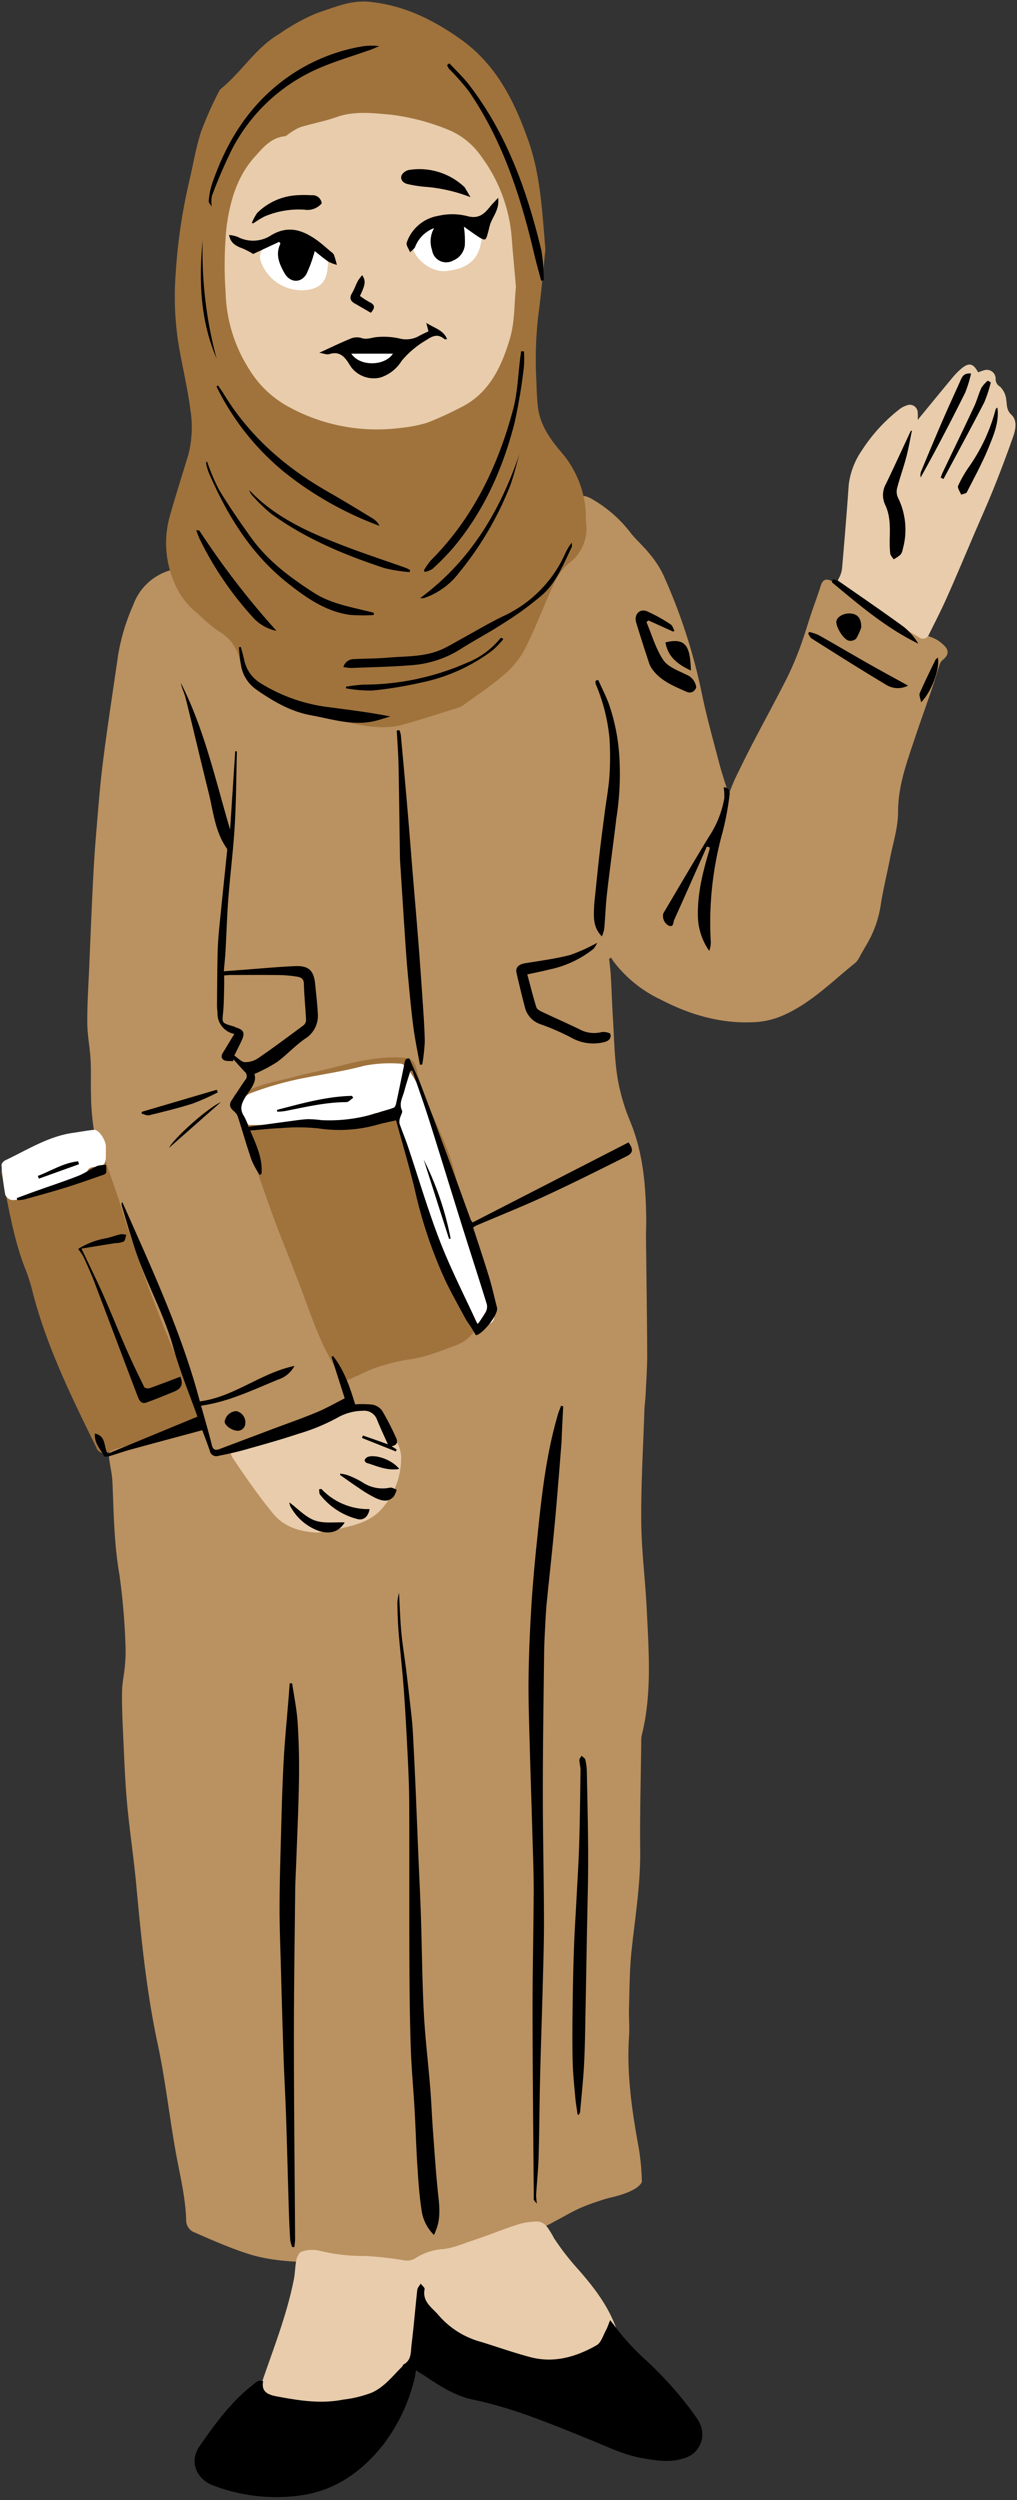 <?xml version="1.0" encoding="UTF-8"?><svg xmlns="http://www.w3.org/2000/svg" xmlns:xlink="http://www.w3.org/1999/xlink" height="493.9" preserveAspectRatio="xMidYMid meet" version="1.0" viewBox="-0.3 -0.3 201.1 493.9" width="201.1" zoomAndPan="magnify"><rect x="-0.3" y="-0.3" width="201.1" height="493.9" fill="#333333" stroke="none"/><g data-name="Layer 6" id="change1_1"><path d="M186.328,127.166a6.843,6.843,0,0,0-2.417-1.56,13.257,13.257,0,0,1-4.734-2.8,12.891,12.891,0,0,0-1.879-1.228c-1.973-1.163-3.926-2.364-5.942-3.445-2.407-1.291-4.859-2.5-7.315-3.692-.954-.464-1.662-.25-2.02.9-.574,1.845-1.268,3.652-1.883,5.485-.756,2.254-1.411,4.544-2.244,6.769a61.039,61.039,0,0,1-2.658,6.2c-2.15,4.245-4.439,8.418-6.638,12.639-1.178,2.26-2.305,4.548-3.418,6.841-.453.934-.808,1.915-1.207,2.874l-.347-.019c-.587-1.929-1.239-3.841-1.747-5.791-1.188-4.561-2.482-9.1-3.414-13.72a112.046,112.046,0,0,0-7.665-23.473,19.817,19.817,0,0,0-2.769-4.167c-1.209-1.508-2.733-2.773-3.877-4.324a25.488,25.488,0,0,0-7.029-6.146c-2.612-1.677-4.22-.843-4.768,2.193a20.516,20.516,0,0,1-.893,4.528,38.219,38.219,0,0,1-8.309,12.123,22.711,22.711,0,0,0-3.96,5.045,41.146,41.146,0,0,1-5.868,8.288,1.769,1.769,0,0,1-1.424.507q-8.165-2.218-16.287-4.593a3.209,3.209,0,0,1-1.7-1.126c-3.262-4.959-7.913-8.2-13.085-10.839-4.953-2.53-10.427-3.225-15.736-4.454a14.94,14.94,0,0,0-10.508,1.636,6.529,6.529,0,0,1-1.2.54,11.052,11.052,0,0,0-7.346,6.87,40.865,40.865,0,0,0-2.978,9.846c-1.011,7.028-2.11,14.044-3,21.087-.614,4.852-.972,9.739-1.382,14.615-.265,3.16-.457,6.328-.614,9.5-.265,5.371-.484,10.745-.71,16.118-.159,3.782-.419,7.565-.4,11.346.011,2.451.523,4.9.657,7.351.128,2.329,0,4.671.085,7a45.824,45.824,0,0,0,2.324,14.034c1.42,3.932,2.42,8.015,3.65,12.018.348,1.134.842,2.226,1.288,3.329,2.2,5.439,4.354,10.9,6.63,16.306,2.065,4.909,3.525,10.092,6.523,14.587a11.683,11.683,0,0,1,.8,1.755c-1.678.658-3.225,1.273-4.779,1.872-1.76.679-3.488,1.478-5.3,1.984a19.981,19.981,0,0,0-6.985,3.649,2.2,2.2,0,0,0-.625,1.677c.15,1.744.636,3.465.71,5.208.257,6.109.312,12.206,1.379,18.28A131.5,131.5,0,0,1,24.5,324.369a29.548,29.548,0,0,1-.1,4.35c-.133,1.7-.533,3.385-.562,5.081-.047,2.777.066,5.559.2,8.335.214,4.58.368,9.169.779,13.733.487,5.4,1.323,10.773,1.824,16.175.973,10.5,1.995,20.975,4.212,31.323,1.485,6.934,2.283,14.014,3.508,21.008.829,4.731,2.065,9.389,2.159,14.241a2.647,2.647,0,0,0,1.276,1.96c3.543,1.556,7.1,3.132,10.773,4.33,7.039,2.3,14.418,1.478,21.653,1.985a1.576,1.576,0,0,0,1.2-.384c.831-1.087,1.625-.309,2.43-.2-.5.256-1.116.278-1.478.591-.406.351-.868,1.028-.778,1.451a1.675,1.675,0,0,0,1.324.923c4.812-.139,9.591-.456,14.106-2.459a13.973,13.973,0,0,1,4.333-1c2.784-.256,5.44-.786,7.574-2.718a13.717,13.717,0,0,1,7.026-3.058,13.423,13.423,0,0,0,3.348-1.443c1.594-.8,3.12-1.748,4.736-2.5a38.223,38.223,0,0,1,4.192-1.582,21.574,21.574,0,0,1,2.4-.7q.728-.172,1.346-.352c3.068-.886,4.251-1.88,4.649-2.68a50.024,50.024,0,0,0-.561-6.358c-1.361-7.437-2.5-14.876-1.981-22.479.127-1.844-.069-3.707-.013-5.558.114-3.743.107-7.5.5-11.222.69-6.578,1.791-13.1,1.716-19.763-.081-7.19.122-14.384.207-21.576a5.76,5.76,0,0,1,.106-1.316c2.025-8.146,1.382-16.406.994-24.641-.277-5.859-1.048-11.706-1.1-17.562-.06-7.359.386-14.723.629-22.085.032-.969.185-1.934.23-2.9.126-2.732.327-5.465.317-8.2-.03-7.626-.157-15.251-.233-22.876-.013-1.323.061-2.648.042-3.971-.095-6.471-.635-12.843-3.138-18.948a39.427,39.427,0,0,1-2.548-8.741c-.6-3.816-.65-7.72-.891-11.589-.178-2.859-.265-5.724-.427-8.584-.062-1.094-.217-2.183-.33-3.275l.393-.235c.162.257.312.522.488.769a25.263,25.263,0,0,0,9.294,7.5c5.893,3.065,12.2,4.9,18.944,4.448a15.776,15.776,0,0,0,4.946-1.175c5.705-2.389,9.984-6.823,14.711-10.6a5.077,5.077,0,0,0,.92-1.431c.359-.6.692-1.224,1.053-1.827a21.725,21.725,0,0,0,2.941-7.981c.475-3.122,1.243-6.2,1.846-9.3.595-3.065,1.608-6.14,1.6-9.209,0-5.057,1.662-9.607,3.208-14.238,1.128-3.378,2.343-6.726,3.49-10.1.555-1.628,1.027-3.284,1.577-4.914a1.964,1.964,0,0,1,.608-.806C187.293,129.1,187.413,128.157,186.328,127.166ZM88.9,265.055c-3.748,1.139-7.477,2.343-11.2,3.56-3.133,1.024-6.249,2.1-9.622,3.243-.629-1.588-1.329-3.374-2.042-5.155-.654-1.634-1.341-3.255-1.977-4.9-.9-2.339-1.821-4.676-2.654-7.042-2.051-5.821-3.992-11.681-6.1-17.48-1.853-5.094-3.855-10.134-5.839-15.18-.479-1.22-1.142-2.368-1.681-3.466L80.384,213.2c.3,1.053.65,2.129.919,3.226,1.271,5.182,2.548,10.363,3.77,15.558,1.232,5.236,2.231,10.534,3.649,15.719,1.346,4.921,3.1,9.73,4.726,14.732A10.382,10.382,0,0,1,88.9,265.055Z" fill="#ba9160"/></g><g data-name="Layer 5" fill="#a0733d" id="change2_1"><path d="M115.61,103.039c-.069-.745-.049-1.5-.087-2.248a19.954,19.954,0,0,0-5.03-11.976c-2.2-2.62-4.056-5.348-4.442-8.829-.175-1.573-.234-3.162-.275-4.745a78.343,78.343,0,0,1,.321-12.919c.682-4.92,1.085-9.878,1.448-13.307-.666-8.28-1.08-15.022-3.349-21.463-2.773-7.869-6.37-15.129-13.491-20.159C85.248,3.54,79.523.737,72.755.059c-3.73-.373-6.9,1.1-10.2,2.162a35.6,35.6,0,0,0-5.838,3.005c-.694.377-1.314.885-1.992,1.294-4.544,2.741-7.262,7.417-11.306,10.686a1.773,1.773,0,0,0-.464.638,74.306,74.306,0,0,0-3.522,7.94c-1.045,3.26-1.576,6.682-2.382,10.022a110.137,110.137,0,0,0-2.608,17.9,59.686,59.686,0,0,0,.585,14.114c.7,4.218,1.746,8.385,2.287,12.62a21.787,21.787,0,0,1-.4,9.193c-1.179,3.877-2.41,7.739-3.522,11.636a19.7,19.7,0,0,0,1.864,15.689,15.366,15.366,0,0,0,3.674,4.073,30.469,30.469,0,0,0,4.022,3.392,8.657,8.657,0,0,1,4.106,5.362c.848,2.811,1.98,5.676,4.8,7.174a35.955,35.955,0,0,0,5.946,2.476c3.435,1.094,6.9,2.136,10.416,2.921,3.646.814,7.381,1.54,11.108.513,3.7-1.021,7.352-2.22,11.017-3.37a4.576,4.576,0,0,0,1.268-.7c2.485-1.805,5.071-3.5,7.394-5.492a17.916,17.916,0,0,0,4.206-4.872c1.843-3.447,3.236-7.135,4.819-10.721,1.1-2.482,1.988-5.015,4.288-6.83A8.539,8.539,0,0,0,115.61,103.039Z" fill="inherit"/><path d="M95.642,251c-1.927-7.054-4.4-12.874-6.13-19.977-1.554-6.37-5.932-13.224-7.309-19.636-.459-2.134-1.069-2.672-3.3-2.768-4.649-.2-9.085.88-13.523,2.045-2.383.626-4.818,1.058-7.2,1.7-3.535.955-7.207,1.487-10.481,3.286A2.548,2.548,0,0,1,47,215.8c-1.3-.172-1.18.721-1,1.478.25,1.069.629,2.11.983,3.152,2.083,6.135,4.093,12.3,6.29,18.391,1.854,5.139,3.971,10.181,5.895,15.294,2.049,5.444,3.835,11,6.964,15.967a1.8,1.8,0,0,1,.226.859c.037.95.779,1.76,1.512,1.548,2.071-.6,3.989-1.835,6.028-2.536a36.448,36.448,0,0,1,6.867-1.713c3.013-.384,6.391-1.76,9.136-2.782,1.866-.694,2.724-1.667,4.15-3.294.792-.9,4.061-3.043,3.614-4.207A66.445,66.445,0,0,1,95.642,251Z" fill="inherit"/><path d="M19.943,222.473l-1.48.451,1.506-.438Z" fill="inherit"/><path d="M38.767,277.132a288.849,288.849,0,0,1-11.025-26.776c-1.578-4.5-3.174-8.985-4.505-13.543h0L18.45,222.928c-.287.087-.564.172-.835.257-3.863,1.211-7.759,2.33-11.575,3.678a38,38,0,0,0-4.909,2.53,1.959,1.959,0,0,0-1.054,2.422c1.344,6.338,2.285,12.772,4.737,18.835a35.74,35.74,0,0,1,1.369,4.422c2.794,10.754,7.671,20.65,12.538,30.549a1.672,1.672,0,0,0,2.518.9c3.192-1.487,7.088-1.677,10.349-2.99,2.337-.941,4.068-2.948,6.522-3.578.924-.236,1.291-.7,1.127-1.583A5.344,5.344,0,0,0,38.767,277.132Z" fill="inherit"/></g><g data-name="Layer 4" id="change3_1"><path d="M101.721,56.35c-.348,3.319-.207,6.967-1.2,10.278-1.671,5.6-4.148,10.924-9.928,13.672A66.579,66.579,0,0,1,84.225,83.2a26.458,26.458,0,0,1-5.292,1.031,36.252,36.252,0,0,1-22.557-4.38,20.613,20.613,0,0,1-7.414-7.212A29.539,29.539,0,0,1,44.315,57.5a77.229,77.229,0,0,1,.16-12.793c.652-5.015,2.033-10.046,5.51-13.924,1.561-1.742,3.223-3.864,5.984-4.16.429-.046.806-.507,1.222-.75a9.587,9.587,0,0,1,1.956-1.069c2.385-.71,4.849-1.182,7.194-2,3.519-1.23,7.1-.75,10.615-.454a44.359,44.359,0,0,1,11.451,3.011,14.617,14.617,0,0,1,6.4,5.173,30.968,30.968,0,0,1,6.124,16.786C101.171,50.264,101.443,53.206,101.721,56.35ZM94.065,462.876a15.823,15.823,0,0,1,1.888.943,19.306,19.306,0,0,0,3.3,1.313c5.91,1.332,11.78,2.918,17.914,2.936,2.247.006,4.532-1.484,4.8-3.673a10.142,10.142,0,0,0-.3-4.4c-1.586-4.62-4.554-8.478-7.73-12.06a50.56,50.56,0,0,1-4.667-6.03,20.171,20.171,0,0,0-1.377-2.25,2.754,2.754,0,0,0-1.681-1.066,13.326,13.326,0,0,0-4.017.55c-3.056.98-6.029,2.215-9.08,3.214-2.026.664-3.958,1.566-6.192,1.709a11.37,11.37,0,0,0-4.8,1.589,3.261,3.261,0,0,1-2.329.632,67.315,67.315,0,0,0-7.867-.895,36.188,36.188,0,0,1-9.265-1.087,6.376,6.376,0,0,0-3.321.241c-.471.136-.9,1.006-1.032,1.611-.271,1.238-.245,2.539-.488,3.785-1.44,7.381-4.3,14.324-6.664,21.421-.732,2.2-.723,2.677,1.229,3.878a11.123,11.123,0,0,0,1.911.893c6.724,2.524,13.4,2.011,20.018-.409a17.509,17.509,0,0,0,3.738-1.584,9.943,9.943,0,0,0,4.014-6.334c.729-3.2,1.179-6.473,1.783-9.9A30.183,30.183,0,0,0,94.065,462.876Zm87.1-381.531a1.567,1.567,0,0,0-2.3-1.494,4.094,4.094,0,0,0-1.276.676,32.741,32.741,0,0,0-7.468,8.156,15.2,15.2,0,0,0-2.589,6.722c-.387,5.531-.847,11.057-1.323,16.581a5.248,5.248,0,0,1-.623,1.928,1.255,1.255,0,0,0,.486,1.8c2.013,1.464,3.979,3,6.075,4.338,3.036,1.933,6.156,3.734,9.269,5.541a1.249,1.249,0,0,0,1.929-.458c1.246-2.515,2.531-5.015,3.672-7.577,1.883-4.226,3.666-8.5,5.489-12.748,1.268-2.956,2.591-5.89,3.786-8.875q1.963-4.905,3.72-9.891c.522-1.475.886-3.28-.305-4.395-1.04-.972-.857-1.915-1.038-3a4.13,4.13,0,0,0-1.215-2.556,1.694,1.694,0,0,1-.877-1.507,1.748,1.748,0,0,0-2.36-1.709,10.476,10.476,0,0,0-1.1.388c-.988-1.826-1.838-2-3.4-.675a14.072,14.072,0,0,0-1.66,1.7c-2.273,2.731-4.52,5.482-6.889,8.363C181.174,82.136,181.206,81.737,181.168,81.345ZM67.727,301.508c2.726-.631,5.451-1.453,7.365-3.615a15.119,15.119,0,0,0,3.93-10.322c0-1.257-.81-3.509-1.455-3.509.343-.142-.919-.385-.843-1.021.015-.126-.136-1.8-.355-1.864-1.23-.381-.982-2.393-2.219-2.752-3.005-.87-3.574.394-6.586-.451-.964-.271-2.118-1.163-2.676.588-.031.1-.308.118-.471.171-1.466.468-2.95.888-4.4,1.413-4.267,1.549-8.5,3.191-12.784,4.691-1.821.638-2.461,1.5-1.393,3.085,2.508,3.715,5.063,7.424,7.92,10.868,2.071,2.5,5.094,3.548,8.789,3.7C64.013,302.218,65.886,301.934,67.727,301.508Z" fill="#e8ccab"/></g><g data-name="Layer 3" id="change4_1"><path d="M95.852,261.329a11.074,11.074,0,0,1-3.417-.7c-.272-.093-.359-.907-.42-1.4-.078-.639.146-1.376-.092-1.927-1.443-3.342-3.032-6.621-4.471-9.964-1.491-3.465-3.022-6.925-4.249-10.486-1.273-3.691-2.156-7.516-3.306-11.253a36.517,36.517,0,0,0-1.827-4.5c-.566-1.228-2.845-1.9-4.439-1.389a43.09,43.09,0,0,1-14.625,2.264c-3.376-.108-6.758-.021-10.122-.021-.246-.279-.508-.834-.926-1-1.437-.58-1.955-1.364-1.214-2.707a5.431,5.431,0,0,1,2.318-2.5,65.184,65.184,0,0,1,9.19-2.752c4.48-.954,9.024-1.547,13.474-2.742a27.12,27.12,0,0,1,7.173-.41c.564.005,1.276.714,1.657,1.278C83.854,216,85.5,221.589,87.34,227.1c1.2,3.6,2.776,7.086,3.974,10.693,2,6.027,3.871,12.1,5.71,18.178a18.082,18.082,0,0,1,.363,3.508A1.515,1.515,0,0,1,95.852,261.329ZM18.315,222.91c-1.381.125-2.747.4-4.123.592-4.944.681-9.078,3.374-13.463,5.437-.33.155-.753.637-.728.932a56.861,56.861,0,0,0,.741,5.869,1.782,1.782,0,0,0,1.335,1.051,8.834,8.834,0,0,0,2.8-.487c3.6-1.093,7.191-2.218,10.762-3.4.488-.162,1.184-.719,1.2-1.11.037-1.318.779-1.532,1.819-1.565,1.465-.048,1.953-.562,1.971-2.014,0-.309,0-.617,0-.926,0-.4.023-.795,0-1.19C20.532,224.78,19.179,222.832,18.315,222.91ZM87.95,53.248c3.759-.413,6.449-1.882,6.964-6.23.259-2.188-.468-3.781-2.589-4.3-.708-.174-1.445-.23-2.169-.339a12.071,12.071,0,0,0-7.13,2.5A3.857,3.857,0,0,0,81.237,47.8C81.085,50.293,84.644,53.611,87.95,53.248ZM60.913,56.9c2.365-.491,3.451-1.822,3.606-4.718a3.964,3.964,0,0,0-2.7-4.312c-1.483-.548-3.068-.819-4.923-1.3A33.51,33.51,0,0,0,52.52,48.32a2.33,2.33,0,0,0-1.273,2.938A8.541,8.541,0,0,0,60.913,56.9ZM74.32,72.649c.629-.116,1.556-.02,2.014-.438a4.318,4.318,0,0,0,1.116-2.274c.086-.431-.42-1.386-.738-1.424a33.757,33.757,0,0,0-6.316-.361c-1.5.108-1.709,1.179-.895,2.46C70.634,72.391,72.462,72.351,74.32,72.649Z" fill="#fff"/></g><g data-name="Layer 2" id="change5_1"><path d="M82.005,468.022a34.84,34.84,0,0,1-6.422,14.512c-4.088,5.237-9.321,9.08-16.082,10.11a34.96,34.96,0,0,1-17.78-1.964c-2.575-.97-5-4.212-2.495-7.808,3.015-4.317,6.105-8.549,10.272-11.867,1.313-1.045,1.272-1.1,2.238-.885-.445,2.256,1.149,2.73,2.833,3.042,4.3.8,8.575,1.485,13,.607a23.365,23.365,0,0,0,5.731-1.408c2.493-1.175,4.059-3.273,5.914-5.1.121-.119.148-.367.28-.437,1.633-.854,1.407-2.511,1.582-3.9.452-3.6.732-7.217,1.135-10.822.049-.434.439-.83.67-1.243.275.367.839.792.779,1.092-.509,2.544,1.561,3.677,2.808,5.2A16.942,16.942,0,0,0,94.93,462.4c3.228,1,6.418,2.135,9.683,2.99,4.674,1.225,9.028-.073,13.065-2.364.891-.506,1.277-1.933,1.846-2.963.289-.524.467-1.109.829-1.992,1.036,1.318,1.891,2.52,2.866,3.616a48.128,48.128,0,0,0,3.762,3.888,72.606,72.606,0,0,1,10.3,11.556c1.422,1.967,1.836,4.074.487,6.195a4.9,4.9,0,0,1-2.165,1.8c-2.987,1.21-6.059.728-9.114.167-3.593-.659-6.823-2.285-10.174-3.632-7.564-3.039-15.076-6.239-23.131-7.9-3.493-.72-6.495-2.691-9.447-4.645C83.226,468.772,82.7,468.459,82.005,468.022ZM55.19,222.578a38.918,38.918,0,0,1,7.394.039,27.847,27.847,0,0,0,11.9-.765c1.107-.3,2.235-.522,3.533-.821,1.262,4.621,2.575,9.023,3.656,13.481a90.2,90.2,0,0,0,6.177,18.351c1.2,2.464,2.542,4.859,3.845,7.272.332.614.769,1.17,1.144,1.762.307.484.594.98.964,1.592,1.228-.119,4.36-3.893,4.2-5.369a1.868,1.868,0,0,0-.066-.249c-.507-1.971-.944-3.964-1.537-5.909-1-3.266-2.091-6.5-3.145-9.751a4.669,4.669,0,0,1,.555-.361c4.565-1.949,9.181-3.785,13.685-5.864,5.408-2.5,10.735-5.169,16.064-7.83,1.35-.674,1.417-1.385.42-2.76L93.149,241.21a2.717,2.717,0,0,1-.374-.547c-1.176-3.212-2.324-6.435-3.511-9.643-2.062-5.574-4.123-11.148-6.235-16.7-.683-1.8-1.526-3.534-2.379-5.486-.884-.177-.92.687-1.078,1.464-.5,2.467-1.008,4.932-1.539,7.392-.067.308-.227.747-.458.839-.865.344-1.781.559-2.673.841A31.475,31.475,0,0,1,63.318,221a23.6,23.6,0,0,0-2.746-.2c-1.346.072-2.686.29-4.025.468-2.534.337-5.065.689-7.723,1.052a10.114,10.114,0,0,0-.855-2.076c-.919-1.378-.558-2.466.236-3.789.9-1.494,2.35-2.891,1.8-4.573a33.317,33.317,0,0,0,4.438-2.335c1.942-1.42,3.586-3.253,5.558-4.62a5.331,5.331,0,0,0,2.544-4.966c-.095-1.915-.333-3.824-.512-5.735-.26-2.773-1.244-3.775-4-3.656-3.531.153-7.054.494-10.581.755-1.106.082-2.212.167-3.492.264.126-1.5.265-2.8.339-4.112.193-3.417.285-6.841.549-10.252.374-4.835.987-9.653,1.272-14.491.286-4.857.294-9.73.425-14.595l-.332-.021L45.2,163.591c-2.911-9.808-5.087-19.806-9.744-28.972.194,1.052.706,2,.959,3.02,1.538,6.2,2.981,12.415,4.529,18.608.946,3.781,1.258,7.78,3.629,11.1a.846.846,0,0,1,.034.515c-.516,5.033-1.053,10.065-1.548,15.1-.167,1.7-.291,3.411-.33,5.119-.079,3.473-.091,6.948-.119,10.422,0,.443.085.887.094,1.331a4.117,4.117,0,0,0,3.331,4.131c-.691,1.141-1.294,2.134-1.892,3.128-.378.628-1.028,1.353-.276,1.967.426.348,1.24.218,1.879.3l.128-.36c.735.811,1.45,1.643,2.214,2.428a1.147,1.147,0,0,1,.057,1.7c-.909,1.28-1.73,2.622-2.618,3.917-.652.95-.282,1.6.489,2.242a2.5,2.5,0,0,1,.737,1.09c.917,2.845,1.733,5.724,2.707,8.549a18.786,18.786,0,0,0,1.587,2.9l.361-.207c.266-3.013-1.007-5.664-2.228-8.576C51.362,222.87,53.273,222.64,55.19,222.578Zm29.3-1.8c2.21,6.976,4.341,13.977,6.531,20.959,1.634,5.211,3.325,10.405,4.939,15.622a2.227,2.227,0,0,1-.2,1.518,26.125,26.125,0,0,1-1.627,2.456c-2.531-5.522-5.266-10.824-7.414-16.355-2.412-6.209-4.283-12.628-6.413-18.948-.5-1.475-1.117-2.91-1.613-4.385a2.258,2.258,0,0,1,.121-1.115c.113-.489.54-1.085.381-1.424-.669-1.429.136-2.617.458-3.872.344-1.342.8-2.657,1.2-3.983l.382-.047C82.319,214.39,83.467,217.561,84.486,220.774ZM47.541,205.135c.629-1.39.316-2.009-1.165-2.435-.124-.035-.226-.144-.35-.18-2.84-.826-2.344-.644-2.147-3.554.1-1.488.111-2.983.15-4.475.017-.656,0-1.313,0-2.08.45-.033.828-.086,1.206-.087,3.169-.006,6.339-.028,9.508.009a24.838,24.838,0,0,1,3.531.29c.743.117,1.486.276,1.515,1.415.061,2.4.317,4.787.434,7.183a1.4,1.4,0,0,1-.484,1.021c-2.942,2.186-5.882,4.377-8.9,6.453a4.652,4.652,0,0,1-2.7.851c-.719-.044-1.393-.835-2.11-1.31C46.6,207.083,47.1,206.12,47.541,205.135Zm63.092,72.308c-.2.561-.442,1.112-.61,1.684-2.48,8.437-3.337,17.143-4.231,25.838-.429,4.174-.8,8.358-1.05,12.546-.275,4.652-.477,9.313-.526,13.973-.046,4.447.124,8.9.241,13.347.153,5.761.356,11.522.52,17.283.106,3.743.265,7.488.252,11.231-.03,8.028-.235,16.055-.224,24.082.016,12.129.155,24.258.242,36.387a1.249,1.249,0,0,0,.024.522,4.664,4.664,0,0,0,.6.7,12.151,12.151,0,0,1-.159-1.674c.152-2.534.422-5.064.494-7.6.147-5.2.165-10.4.29-15.593.143-5.982.361-11.962.516-17.943.115-4.446.266-8.893.253-13.339-.026-8.379-.23-16.758-.228-25.136,0-9.125.145-18.25.255-27.374.026-2.15.155-4.3.264-6.448.066-1.311.156-2.623.286-3.93.327-3.3.694-6.591,1.025-9.888.288-2.867.57-5.736.818-8.607.363-4.22.7-8.443,1.035-12.665.046-.57.043-1.143.071-1.715q.133-2.8.274-5.6ZM78.272,316.324c.031,1.971.095,3.944.255,5.908.308,3.782.753,7.554,1.026,11.338.334,4.634.578,9.275.805,13.916.144,2.944.252,5.892.262,8.839.034,10.358-.007,20.716.035,31.074.023,5.593.081,11.189.266,16.778.136,4.115.528,8.22.761,12.331.211,3.727.312,7.461.554,11.186.189,2.918.39,5.848.835,8.735a8.4,8.4,0,0,0,2.442,4.806c1.158-2.418,1.233-4.289.88-7.486-.474-4.294-.747-8.61-1.069-12.919-.214-2.881-.318-5.771-.552-8.65-.4-4.962-1.014-9.912-1.27-14.881-.327-6.369-.367-12.752-.574-19.127-.133-4.078-.347-8.152-.518-12.229-.182-4.342-.345-8.685-.536-13.027q-.243-5.522-.537-11.039c-.06-1.134-.167-2.267-.293-3.395-.328-2.942-.663-5.884-1.024-8.822-.307-2.5-.73-4.991-.963-7.5-.237-2.553-.305-5.122-.452-7.772A10.143,10.143,0,0,0,78.272,316.324ZM57.91,443.631c.049-.538.145-1.075.142-1.613-.08-12.873-.229-25.747-.239-38.621-.008-9.961.145-19.923.254-29.884.026-2.327.17-4.653.252-6.98.18-5.181.435-10.361.506-15.544.051-3.689-.035-7.39-.278-11.071-.168-2.563-.7-5.1-1.078-7.65l-.488-.013c-.059.805-.114,1.61-.178,2.414-.347,4.361-.789,8.717-1.023,13.084-.277,5.181-.4,10.37-.544,15.557-.124,4.4-.245,8.811-.255,13.217-.009,3.613.134,7.226.234,10.838.17,6.156.339,12.311.548,18.466.138,4.081.375,8.159.512,12.24.206,6.154.354,12.309.544,18.464q.09,2.89.278,5.777a6.182,6.182,0,0,0,.382,1.318ZM21,286.9c-.847-1.334-.224-3.5-2.538-3.983-.148,1.887,1.093,3.075,1.822,4.451.079.149.7.108,1.021.014,1.409-.407,2.79-.911,4.2-1.3,4.692-1.286,9.394-2.537,14.192-3.829.435,1.178,1.007,2.624,1.5,4.1a1.28,1.28,0,0,0,1.61.986c1.743-.356,3.49-.718,5.2-1.2,3.549-1,7.108-1.98,10.6-3.148a39.423,39.423,0,0,0,7.8-3.2,10.325,10.325,0,0,1,5.029-1.377,2.706,2.706,0,0,1,2.853,1.856c.66,1.61,1.406,3.185,2.113,4.772-.8-.287-1.643-.593-2.489-.89-.817-.288-1.636-.567-2.454-.85l-.18.483,6.695,2.665.165-.381-1.009-.66c1.153-.167,1.25-.881.9-1.631a56.69,56.69,0,0,0-2.746-5.346,3.063,3.063,0,0,0-1.911-1.228,19.928,19.928,0,0,0-3.451-.055c-1.047-3.479-2.173-6.753-4.348-9.535l-.334.126,2.623,8.212c-1.8.909-3.6,1.952-5.512,2.748-2.837,1.184-5.748,2.193-8.627,3.277q-5.292,1.992-10.585,3.988c-.817.308-1.309.217-1.558-.8-.63-2.559-1.381-5.087-2.12-7.757,5.464-.771,10.285-3.139,15.224-5.158a5.522,5.522,0,0,0,3.243-2.7c-6.72,1.419-11.91,6.121-18.71,7.013-3.626-13.687-9.629-26.475-15.335-39.391a.884.884,0,0,0-.123.655c.832,2.779,1.635,5.567,2.528,8.326,2.182,6.739,5.779,12.915,7.691,19.785,1.29,4.635,3.159,9.109,4.762,13.636Zm93.175,130.583a2.165,2.165,0,0,0,.237-.59c.279-3.175.624-6.347.788-9.529.183-3.558.212-7.124.285-10.687.1-4.885.18-9.771.266-14.657.09-5.061.251-10.123.247-15.184,0-5.678-.148-11.355-.256-17.032a12.174,12.174,0,0,0-.3-2.46c-.068-.3-.489-.514-.749-.768-.15.281-.427.563-.424.843.007.649.232,1.3.224,1.944-.064,4.886-.12,9.773-.264,14.657-.1,3.506-.336,7.009-.517,10.513-.172,3.327-.4,6.653-.516,9.983-.14,3.958-.22,7.92-.269,11.881-.043,3.561-.074,7.124.014,10.683.058,2.359.314,4.713.523,7.066.1,1.112.3,2.216.449,3.323ZM78.157,144.033c.12,2.262.3,4.523.347,6.787.124,6.123.19,12.248.28,18.372,0,.176.012.353.023.529.344,5.334.679,10.669,1.037,16,.158,2.357.333,4.713.557,7.065.314,3.3.615,6.607,1.048,9.895.324,2.465.847,4.9,1.281,7.354l.454-.016a33.878,33.878,0,0,0,.509-4.56c-.052-3.018-.294-6.035-.494-9.05q-.366-5.5-.8-10.99c-.332-4.224-.7-8.445-1.052-12.668-.358-4.352-.69-8.707-1.063-13.058q-.638-7.435-1.334-14.865a4.245,4.245,0,0,0-.283-.884Zm39.316-9.843a1.817,1.817,0,0,0,.009.613,36.356,36.356,0,0,1,2.731,10.674,57.5,57.5,0,0,1,.007,7.391c-.162,2.468-.626,4.916-.945,7.374-.342,2.635-.692,5.269-1,7.908-.311,2.685-.576,5.376-.856,8.065-.09.868-.2,1.736-.24,2.607-.089,2.038-.233,4.1,1.545,5.877a7.828,7.828,0,0,0,.452-1.466c.21-2.394.294-4.8.569-7.188.563-4.887,1.25-9.761,1.827-14.647a55.954,55.954,0,0,0,.589-12.277,38.7,38.7,0,0,0-2.194-10.71c-.6-1.489-1.318-2.928-1.983-4.39ZM96.592,40.549c-1.162,1.454-2.276,2.46-4.5,1.841a12.155,12.155,0,0,0-5.671-.059,7.974,7.974,0,0,0-6.3,5.309c-.164.5.429,1.256.672,1.893.345-.359.842-.659,1.009-1.087a6.441,6.441,0,0,1,3.742-3.685,5.272,5.272,0,0,0-.41,4.34,2.826,2.826,0,0,0,4.192,2.062,3.737,3.737,0,0,0,2.287-2.99,19.191,19.191,0,0,0-.187-3.7c.986.694,1.981,1.428,3.015,2.1.357.232.961.551,1.188.408.311-.2.4-.784.533-1.219.19-.619.285-1.27.506-1.877C97.234,42.328,98.5,41,98.2,38.79,97.519,39.53,97.021,40.012,96.592,40.549ZM140,167.07a1.751,1.751,0,0,1-.006.486c-1.32,4.384-2.449,8.809-2.283,13.434a12.27,12.27,0,0,0,2.229,6.558,4.608,4.608,0,0,0,.31-1.743A66.519,66.519,0,0,1,142.61,164a57.531,57.531,0,0,0,1.339-7.161c.123-.756-.044-1.5-1.153-1.609a10.846,10.846,0,0,1,.122,2.212,19.9,19.9,0,0,1-2.95,7.427c-3.1,5.058-6.084,10.188-9.113,15.291a2.177,2.177,0,0,0,.983,2.36c1.141.507.952-.6,1.165-1.068,2.177-4.819,4.314-9.656,6.462-14.488ZM64.82,69.66c2.033-.651,3.041.526,3.95,1.993.138.223.277.446.432.658a5.59,5.59,0,0,0,5.754,1.963,7.734,7.734,0,0,0,4.173-3.294,18.3,18.3,0,0,1,4.9-4.111c1.475-1,2.373-1.17,3.639-.126.042.035.157-.018.429-.058-.739-1.815-2.477-2.131-4.1-3.2l.425,1.667c-.671.332-1.317.615-1.927.961a5.175,5.175,0,0,1-3.883.437,14.64,14.64,0,0,0-4.4-.256c-1.077.1-2.05.593-3.221.13a3.264,3.264,0,0,0-2.156.26c-1.882.767-3.711,1.664-6,2.708C63.663,69.516,64.316,69.821,64.82,69.66Zm12.586-.092c-1.653,2.513-6.6,2.554-8.232,0ZM55.156,47.819c-1.048,2.135-.239,3.99.78,5.816,1.074,1.926,3.261,2.1,4.373.176A26.655,26.655,0,0,0,61.934,49.3c.807.634,1.711,1.421,2.7,2.087a7.637,7.637,0,0,0,1.69.643c-.19-.661-.351-1.332-.587-1.976a1.643,1.643,0,0,0-.537-.575c-1.009-.838-1.977-1.739-3.053-2.482-2.727-1.882-5.478-2.773-8.73-.877a6.561,6.561,0,0,1-6.733.377,6.372,6.372,0,0,0-1.688-.373c.306,1.7,1.471,2.214,2.746,2.688a15.775,15.775,0,0,1,2.018,1.066l5.143-2.4Zm53.123,143.429a20.883,20.883,0,0,0,8.783-4.092,5.412,5.412,0,0,0,.725-1.2,34.548,34.548,0,0,1-5.387,2.427c-2.923.747-5.94,1.137-8.926,1.626-1.2.2-1.878.835-1.641,1.878q.777,3.417,1.657,6.811a4.73,4.73,0,0,0,3.173,3.379,47.178,47.178,0,0,1,5.959,2.6,8.816,8.816,0,0,0,6.4.938c1.018-.221,1.575-.707,1.382-1.621-.054-.256-1.22-.518-1.779-.382a6.041,6.041,0,0,1-4.279-.535c-2.5-1.218-5.045-2.328-7.555-3.519-.4-.19-.928-.5-1.039-.864-.645-2.1-1.182-4.241-1.788-6.488C105.575,191.85,106.937,191.588,108.279,191.248ZM69.187,131.664c3.993-.158,7.994-.231,11.974-.555a20.892,20.892,0,0,0,9.665-3.208c2.74-1.747,5.644-3.242,8.358-5.028a61.894,61.894,0,0,0,7.886-5.774c2.738-2.5,4.086-6.038,5.691-9.332.077-.158.01-.386.01-.853-.257.332-.364.444-.442.574a13.162,13.162,0,0,0-.777,1.363,24.721,24.721,0,0,1-12.375,12.594c-2.886,1.4-5.648,3.06-8.469,4.6-1.254.683-2.478,1.441-3.783,2.009-3.323,1.445-6.918,1.264-10.422,1.565-2.271.2-4.56.179-6.839.3a2.117,2.117,0,0,0-2.063,1.569A10.72,10.72,0,0,0,69.187,131.664ZM46.938,127.58c.119,1.1.154,2.223.377,3.3a7.333,7.333,0,0,0,2.8,4.855c3.4,2.395,6.894,4.512,11.1,5.278,4.017.731,7.959,2.041,12.114,1.233,1.2-.234,2.367-.663,3.549-1-4.089-.82-8.051-1.291-12.006-1.817a33.21,33.21,0,0,1-13.474-4.65,7.054,7.054,0,0,1-3.416-4.711c-.179-.861-.438-1.7-.661-2.557ZM22.531,245.287a4.272,4.272,0,0,0,1.632-.311c.319-.214.342-.87.5-1.33a3.55,3.55,0,0,0-1.1-.107c-.915.206-1.8.543-2.714.763a15.279,15.279,0,0,0-5.7,2.148,11.424,11.424,0,0,1,1.073,1.571c.771,1.693,1.532,3.4,2.2,5.132,2.858,7.49,5.671,15,8.528,22.487.27.706.712,1.5,1.672,1.156,1.828-.652,3.621-1.4,5.422-2.131,1.563-.631,1.93-1.5,1.317-2.983-2.029.767-4.049,1.555-6.093,2.274-.3.1-.936-.008-1.036-.21-1.212-2.449-2.4-4.912-3.5-7.414-1.605-3.651-3.087-7.356-4.7-11-1.269-2.86-2.663-5.664-4.223-8.96C18.191,245.985,20.36,245.635,22.531,245.287Zm80.213-176.2-.144,1.09c-.461,3.492-.548,7.085-1.452,10.458-3,11.2-7.921,21.419-16.233,29.758a14.005,14.005,0,0,0-1.418,2.022l.251.277a4.718,4.718,0,0,0,1.5-.623,49.053,49.053,0,0,0,3.85-3.9c6.174-7.234,9.97-15.7,12.319-24.81a108.032,108.032,0,0,0,1.865-11.04,21.954,21.954,0,0,0,.024-3.2Zm30.326,55.239c-.248-.434-.389-1.04-.763-1.272a32.064,32.064,0,0,0-4.67-2.586c-1.459-.6-2.608.653-2.142,2.2.815,2.7,1.685,5.389,2.569,8.07a4.736,4.736,0,0,0,.754,1.359c1.695,2.219,4.219,3.179,6.639,4.278a1.478,1.478,0,0,0,1.152.035c.348-.19.8-.7.756-1a3.149,3.149,0,0,0-1.93-2.419c-1.629-.808-3.647-1.519-4.576-2.895-1.5-2.227-2.256-4.96-3.326-7.479l.378-.346,4.9,2.21ZM88.1,12.56a3.253,3.253,0,0,0,.369.711,48.748,48.748,0,0,1,3.869,4.363c6.749,9.789,10.332,20.875,13.008,32.319.409,1.75.906,3.479,1.363,5.217l.514-.1a36.429,36.429,0,0,0-.46-5.834c-2.807-11.747-6.8-23.007-14.262-32.722-1.18-1.536-2.615-2.876-3.933-4.307ZM41.6,38.414a95.615,95.615,0,0,1,4.024-9.321A34.949,34.949,0,0,1,63.038,13.066c3.189-1.354,6.537-2.331,9.809-3.492.624-.222,1.228-.5,1.841-.756A12.21,12.21,0,0,0,71.1,8.9a36.013,36.013,0,0,0-17.767,8.629c-5.719,5.085-9.357,11.543-11.779,18.725a15.125,15.125,0,0,0-.585,3.192c-.032.291.336.626.6,1.075A7.026,7.026,0,0,1,41.6,38.414ZM179.8,84.822c-1.631,3.488-3.23,6.991-4.906,10.458a4.5,4.5,0,0,0-.165,4.138c1,2.09.967,4.319.912,6.559a21.771,21.771,0,0,0,.092,3.066c.047.406.44.772.676,1.156a7.826,7.826,0,0,0,1.343-.9,2.37,2.37,0,0,0,.445-1.065,14.286,14.286,0,0,0-.966-10.288A2.861,2.861,0,0,1,177.1,96.1c.542-2.047,1.266-4.046,1.807-6.093.454-1.721.749-3.483,1.114-5.228ZM42.511,76.068A50.605,50.605,0,0,0,55.94,92.99a67.556,67.556,0,0,0,18.8,10.6,3.462,3.462,0,0,0-1.23-1.395c-2.981-1.812-5.959-3.632-8.988-5.361-8.386-4.786-15.474-10.943-20.55-19.259-.362-.593-.773-1.157-1.161-1.734Zm31.1,44.676c-.536-.127-1.073-.251-1.608-.382-3.539-.87-7.12-1.54-10.283-3.58-4.661-3-9.07-6.282-12.342-10.83-2.224-3.092-4.393-6.236-6.365-9.49a40.668,40.668,0,0,1-2.376-5.6c.008-.014-.22.2-.185.365a10.57,10.57,0,0,0,.578,1.978c3.64,8.343,8.3,15.967,15.563,21.7,3.672,2.9,7.5,5.6,12.291,6.268a34.418,34.418,0,0,0,4.722.034ZM49.39,97.369a32.665,32.665,0,0,0,3.819,3.745c6.83,4.988,14.548,8.2,22.517,10.822a30.407,30.407,0,0,0,4.984.79l.074-.419a6.976,6.976,0,0,0-.8-.4c-4.244-1.51-8.531-2.911-12.73-4.538-6.664-2.58-13.176-5.468-18.267-10.849A2.9,2.9,0,0,0,49.39,97.369Zm129.4,37.524c-2.445-1.35-4.9-2.677-7.332-4.056-3.3-1.874-6.572-3.8-9.88-5.668a10,10,0,0,0-1.9-.623l-.158.362c.216.315.36.741.656.927,4.907,3.087,9.8,6.2,14.779,9.167a4.325,4.325,0,0,0,4.3.142C179.1,135.061,178.944,134.978,178.79,134.893ZM39.208,106.244a65.6,65.6,0,0,0,10.3,15.193,8.554,8.554,0,0,0,4.872,2.9,160.848,160.848,0,0,1-15.241-19.784c-.045-.071-.239-.048-.649-.116C38.774,105.161,38.947,105.725,39.208,106.244ZM91.615,36.756a1.218,1.218,0,0,0-.277-.283,12.99,12.99,0,0,0-10.737-3.2,2.167,2.167,0,0,0-1.5,1.073c-.3.866.332,1.521,1.2,1.718a24.5,24.5,0,0,0,3.217.523,31.358,31.358,0,0,1,9.214,2.066C92.331,37.968,91.979,37.358,91.615,36.756Zm-8.257,81.136a1.826,1.826,0,0,0,.367-.1,14.487,14.487,0,0,0,6.708-4.9,64.2,64.2,0,0,0,9.92-16.676c.9-2.2,1.4-4.569,2.085-6.861-3.883,11.306-9.716,21.181-19.643,28.492A4.02,4.02,0,0,0,83.358,117.892ZM49.828,43.8a19.712,19.712,0,0,1,2.177-1.33,17.284,17.284,0,0,1,7.95-1.342,3.665,3.665,0,0,0,3.358-1.248,1.8,1.8,0,0,0-2-1.605,22.255,22.255,0,0,0-3.216.021,12.066,12.066,0,0,0-7.545,3.488,8.6,8.6,0,0,0-1.059,2.012Zm114.354,70.92c5.386,4.472,10.708,9.033,17.108,12.146a12.455,12.455,0,0,0-2.891-3.332c-4.237-3.082-8.561-6.045-12.868-9.03a4.059,4.059,0,0,0-1.133-.356Zm25.365-39.67c-1.16,2.583-2.347,5.155-3.472,7.753-1.469,3.395-2.9,6.808-4.314,10.226a2.825,2.825,0,0,0-.016,1c3.118-5.577,6.01-11.141,8.807-16.754a23.994,23.994,0,0,0,1.161-3.774C190.174,73.338,189.908,74.246,189.547,75.047ZM98.929,125.7c-.11.043-.263.054-.323.134a16.117,16.117,0,0,1-6.561,4.8,50.9,50.9,0,0,1-20.521,4.323,31.894,31.894,0,0,0-3.424.408l.028.329a27.521,27.521,0,0,0,5.19.427,77.384,77.384,0,0,0,9.633-1.564,35.03,35.03,0,0,0,14.227-6.433,20.676,20.676,0,0,0,2.045-2.144Zm97.663-45.172a35.373,35.373,0,0,1-5.228,11.316,23.334,23.334,0,0,0-2.208,3.833c-.182.419.382,1.161.6,1.755.388-.16.987-.212,1.132-.5,1.54-3.023,3.181-6.014,4.439-9.155.937-2.338,1.959-4.761,1.6-7.577C196.708,80.411,196.609,80.457,196.592,80.525ZM3.121,236.813a7.864,7.864,0,0,0,1.364-.14c2.754-.767,5.513-1.519,8.242-2.367,2.521-.784,5.009-1.675,7.5-2.54.2-.068.466-.283.484-.452a10.529,10.529,0,0,0-.026-1.463,5.614,5.614,0,0,0-1.744.19c-1.3.591-2.478,1.457-3.8,1.975-2.776,1.087-5.613,2.015-8.421,3.019-1.241.443-2.473.908-3.709,1.364ZM186.263,94.328c2.693-5.031,5.429-10.041,8.049-15.11a25.372,25.372,0,0,0,1.306-3.972l-.581-.343a6.271,6.271,0,0,0-1.256,1.38c-.569,1.213-.9,2.539-1.467,3.752-2.047,4.367-4.153,8.706-6.232,13.058-.147.309-.25.64-.373.96Zm-18.4,26.571c-1.342-.106-2.731.7-2.787,1.615-.066,1.1,1.4,3.5,2.459,3.756a1.67,1.67,0,0,0,1.46-.4A11.97,11.97,0,0,0,170,123.646C170.015,121.8,169.247,121.008,167.862,120.9ZM66.974,291.114c1.272.888,2.527,1.8,3.823,2.655a24.331,24.331,0,0,0,3.133,1.861c1.2.554,2.528.946,3.613-.266a4.734,4.734,0,0,0,.592-1.358c-.43-.147-.886-.472-1.284-.411a7.168,7.168,0,0,1-5.469-1.038,16.354,16.354,0,0,0-3.05-1.456,6.535,6.535,0,0,0-1.379-.263ZM27.69,219.7c.5.121,1.046.442,1.489.333,2.9-.711,5.812-1.415,8.655-2.324a46.174,46.174,0,0,0,4.928-2.2l-.2-.517-14.805,4.355Zm35.1,74.223c.063.362,0,.827.208,1.069a13.666,13.666,0,0,0,7.425,4.825c1.193.273,2.067-.459,2.365-1.972a12.785,12.785,0,0,1-9.542-3.991Zm68.5-167.312c.47,2.843,2.4,4.34,5.027,5.562C136.175,127.318,135.295,125.649,131.295,126.609ZM57.107,297.268a10.279,10.279,0,0,0,5.6,4.867q3.414,1.111,5.162-1.661c-2.033-.094-4.169.252-5.942-.4-1.835-.67-3.317-2.3-5-3.553A2.418,2.418,0,0,0,57.107,297.268ZM39.781,47.109c-.8,8.026-.474,15.919,2.76,23.468A80.837,80.837,0,0,1,39.781,47.109Zm33,12.287a15.479,15.479,0,0,1-1.9-1.23c1.092-2.313,1.18-2.973.431-4.1a8.921,8.921,0,0,0-.843,1.128c-.422.8-.717,1.678-1.177,2.456-.558.944-.28,1.539.589,2.028,1.025.578,2.039,1.174,3.153,1.817C73.793,60.619,73.986,59.955,72.78,59.4ZM54.523,219.337a13.615,13.615,0,0,0,1.515-.13c4.014-.786,8-1.752,12.13-1.768.457,0,.912-.546,1.368-.839l-.226-.4c-5.1.109-9.949,1.506-14.83,2.761Zm130.622-89.728c-.183.172-.387.283-.47.453-1.058,2.183-2.143,4.355-3.105,6.58-.182.421.142,1.061.264,1.79C183.9,136.433,185.621,131.689,185.145,129.609ZM48.212,280.875a2.267,2.267,0,0,0-1.807-2.4,2.476,2.476,0,0,0-2.288,2.089c.021.747,1.442,1.793,2.612,1.8A1.513,1.513,0,0,0,48.212,280.875ZM33.129,226.469l10.233-9.021C40.852,218.524,34.133,224.493,33.129,226.469Zm-17.989,2.66c-2.9.306-5.314,1.892-7.954,2.882l.2.547,7.94-2.855Zm57.309,58.389a1.265,1.265,0,0,0-.645.619c-.054.111.195.521.37.571,2.018.584,3.97,1.6,6.467,1.2C77.276,288.133,74.07,286.985,72.449,287.518ZM88.5,244.479l.309-.1a60.2,60.2,0,0,0-5.331-15.6Z" fill="inherit"/></g></svg>